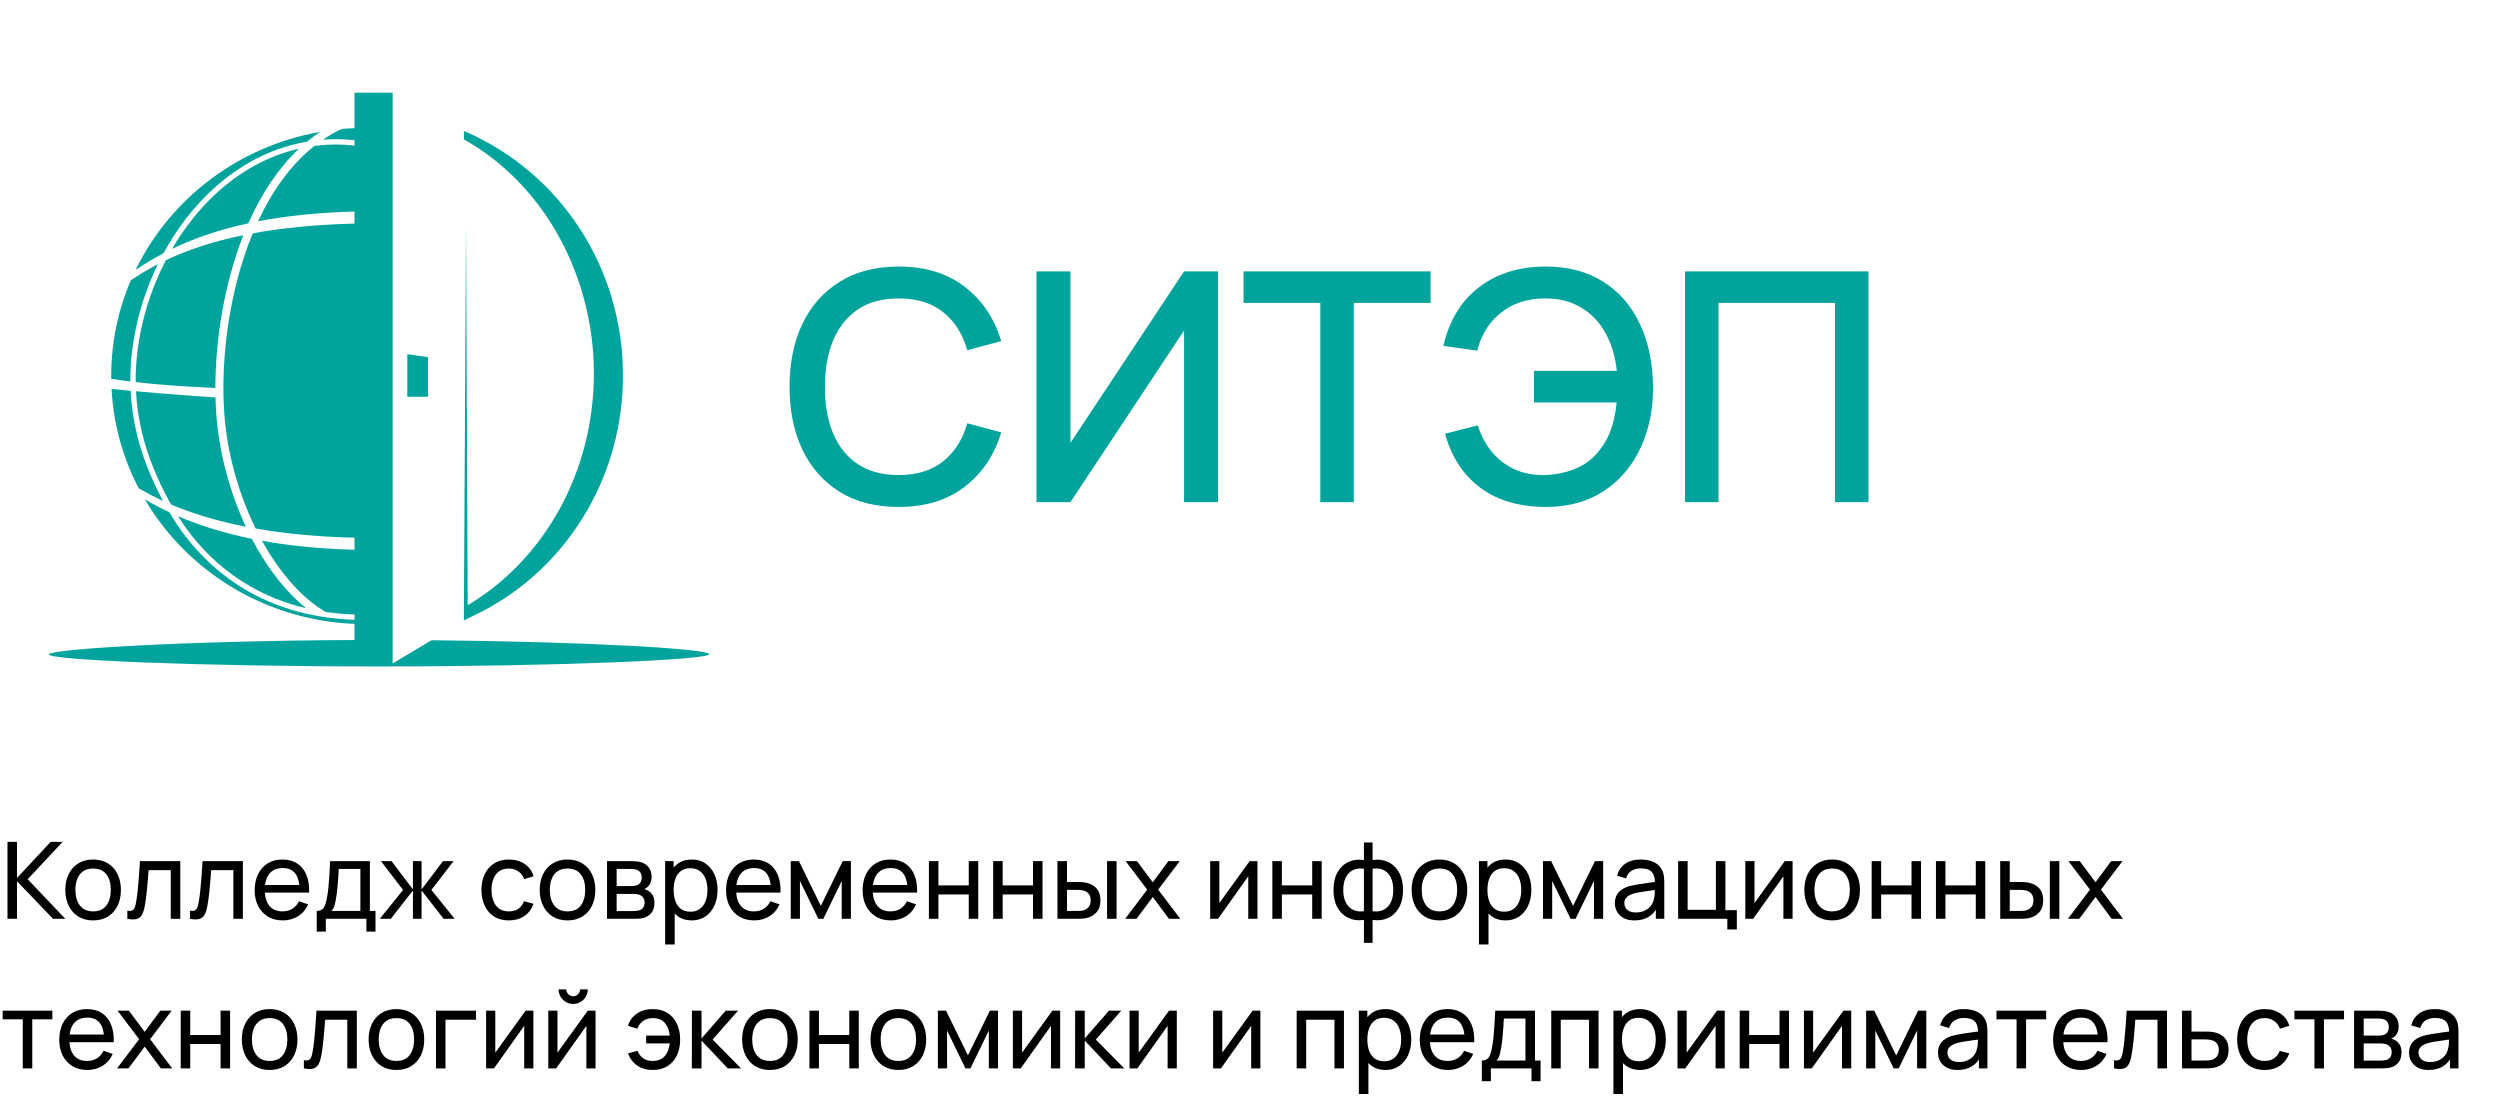 <?xml version="1.0" encoding="UTF-8"?> <svg xmlns="http://www.w3.org/2000/svg" width="234" height="103" viewBox="0 0 234 103" fill="none"> <path fill-rule="evenodd" clip-rule="evenodd" d="M28.662 56.933C26.686 56.467 24.962 55.758 23.47 54.907C20.221 53.053 18.044 50.514 16.654 48.312C18.523 49.118 20.79 49.867 23.575 50.436C23.908 51.075 24.261 51.688 24.632 52.277C25.817 54.15 27.182 55.751 28.662 56.933ZM23.244 20.902C20.271 21.543 17.964 22.398 16.103 23.297C17.05 21.674 18.177 20.173 19.459 18.858C21.819 16.441 24.709 14.66 27.986 13.916C26.049 15.737 24.517 18.087 23.339 20.694C23.307 20.765 23.277 20.832 23.244 20.902ZM12.702 35.766C12.692 34.841 12.744 33.899 12.859 32.938L12.864 32.895C13.225 29.947 14.139 27.016 15.52 24.361C17.386 23.472 19.727 22.638 22.781 22.012C20.955 26.628 20.161 31.871 20.158 36.309C16.995 36.181 14.555 35.978 12.702 35.766ZM23.016 49.304C20.168 48.745 17.877 48.011 16.008 47.22C14.773 45.016 13.846 42.794 13.293 40.497C12.987 39.235 12.797 37.947 12.729 36.625C15.745 36.895 19.079 37.128 20.171 37.203C20.183 37.682 20.203 38.148 20.233 38.601C20.481 42.3 21.493 46.045 23.016 49.304ZM12.692 25.265C15.925 18.603 22.312 13.684 29.972 12.344C29.544 12.627 29.133 12.932 28.735 13.26C25.008 13.891 21.734 15.818 19.104 18.51C17.621 20.028 16.344 21.791 15.304 23.703C14.307 24.226 13.451 24.757 12.692 25.265ZM10.412 35.457C10.412 35.37 10.41 35.285 10.41 35.197C10.41 32.018 11.063 28.99 12.248 26.232C12.982 25.739 13.811 25.23 14.773 24.732C13.533 27.279 12.707 30.052 12.366 32.837L12.361 32.88C12.246 33.842 12.193 34.784 12.201 35.708C11.519 35.623 10.926 35.54 10.412 35.457ZM12.977 45.697C11.512 42.882 10.618 39.736 10.442 36.404C11.001 36.464 11.602 36.522 12.226 36.58C12.291 37.957 12.489 39.297 12.807 40.615C13.323 42.759 14.157 44.833 15.259 46.889C14.407 46.496 13.651 46.095 12.977 45.697ZM38.123 33.151L40.056 33.431V37.133H38.123V33.151ZM40.394 59.926C55.05 60.062 66.379 60.73 66.379 61.236C66.379 61.745 52.542 62.381 35.475 62.381C18.407 62.381 4.554 61.77 4.571 61.254C4.589 60.761 17.188 59.977 33.181 59.906V58.394C31.63 58.331 30.1 58.12 28.582 57.762C22.162 56.247 16.759 52.189 13.556 46.739C14.24 47.142 15.001 47.548 15.853 47.949C17.25 50.336 19.577 53.256 23.224 55.338C24.805 56.239 26.633 56.983 28.74 57.459C30.23 57.795 31.67 57.965 33.181 58.013V57.514C32.234 57.484 31.33 57.402 30.47 57.274C28.549 56.149 26.763 54.243 25.268 51.876C25.01 51.47 24.762 51.05 24.524 50.616C26.999 51.065 29.859 51.37 33.181 51.455V50.328C29.594 50.24 26.538 49.927 23.928 49.469C22.315 46.185 21.235 42.34 20.982 38.548C20.657 33.669 21.411 27.267 23.66 21.839C26.288 21.356 29.418 21.025 33.181 20.927V19.8C29.644 19.895 26.673 20.228 24.153 20.712C25.461 17.904 27.202 15.422 29.431 13.656C30.636 13.501 31.888 13.483 33.181 13.626V13.122C32.171 13.015 31.184 13.002 30.225 13.072C30.776 12.697 31.357 12.361 31.963 12.075C32.367 12.038 32.772 12.01 33.181 11.995V8.674H36.75V62.101L40.394 59.926ZM43.417 12.253C52.578 16.181 58.311 25.2 58.311 35.149C58.311 44.329 53.472 52.337 46.298 56.58C45.339 57.146 44.485 57.557 43.417 58.075L43.62 20.935L43.776 56.65C50.834 52.457 55.588 44.304 55.588 34.931C55.588 26.157 51.187 17.406 43.43 13.055L43.417 12.253Z" fill="#00A49C"></path> <path d="M84.115 47.45C81.955 47.45 80.115 46.98 78.595 46.04C77.075 45.09 75.91 43.77 75.1 42.08C74.3 40.39 73.9 38.43 73.9 36.2C73.9 33.97 74.3 32.01 75.1 30.32C75.91 28.63 77.075 27.315 78.595 26.375C80.115 25.425 81.955 24.95 84.115 24.95C86.605 24.95 88.665 25.58 90.295 26.84C91.935 28.1 93.075 29.795 93.715 31.925L90.535 32.78C90.115 31.27 89.365 30.085 88.285 29.225C87.215 28.365 85.825 27.935 84.115 27.935C82.585 27.935 81.31 28.28 80.29 28.97C79.27 29.66 78.5 30.625 77.98 31.865C77.47 33.105 77.215 34.55 77.215 36.2C77.205 37.85 77.455 39.295 77.965 40.535C78.485 41.775 79.255 42.74 80.275 43.43C81.305 44.12 82.585 44.465 84.115 44.465C85.825 44.465 87.215 44.035 88.285 43.175C89.365 42.305 90.115 41.12 90.535 39.62L93.715 40.475C93.075 42.605 91.935 44.3 90.295 45.56C88.665 46.82 86.605 47.45 84.115 47.45ZM114.009 47H110.829V30.935L100.194 47H97.014V25.4H100.194V41.45L110.829 25.4H114.009V47ZM123.581 47V28.355H116.396V25.4H133.901V28.355H126.716V47H123.581ZM144.686 47.45C143.096 47.45 141.666 47.195 140.396 46.685C139.136 46.165 138.066 45.395 137.186 44.375C136.316 43.355 135.671 42.095 135.251 40.595L138.326 39.815C138.756 41.225 139.511 42.36 140.591 43.22C141.681 44.07 142.986 44.485 144.506 44.465C145.556 44.445 146.546 44.245 147.476 43.865C148.406 43.475 149.171 42.875 149.771 42.065C150.281 41.405 150.646 40.705 150.866 39.965C151.096 39.225 151.246 38.46 151.316 37.67H143.576V34.715H151.331C151.191 33.365 150.836 32.18 150.266 31.16C149.706 30.14 148.941 29.345 147.971 28.775C147.011 28.195 145.856 27.915 144.506 27.935C142.906 27.955 141.561 28.405 140.471 29.285C139.381 30.155 138.646 31.335 138.266 32.825L135.101 32.375C135.641 30.015 136.746 28.19 138.416 26.9C140.096 25.6 142.186 24.95 144.686 24.95C146.786 24.95 148.581 25.425 150.071 26.375C151.561 27.315 152.701 28.63 153.491 30.32C154.291 32 154.701 33.96 154.721 36.2C154.741 38.3 154.356 40.2 153.566 41.9C152.786 43.6 151.641 44.95 150.131 45.95C148.631 46.95 146.816 47.45 144.686 47.45ZM157.717 47V25.4H174.892V47H171.757V28.355H160.852V47H157.717Z" fill="#00A49C"></path> <path d="M0.7 86V78.8H1.59V82.18L4.74 78.8H5.86L2.59 82.295L6.115 86H4.965L1.59 82.48V86H0.7ZM8.713 86.15C8.176 86.15 7.713 86.028 7.323 85.785C6.936 85.542 6.638 85.205 6.428 84.775C6.218 84.345 6.113 83.852 6.113 83.295C6.113 82.728 6.22 82.232 6.433 81.805C6.646 81.378 6.948 81.047 7.338 80.81C7.728 80.57 8.186 80.45 8.713 80.45C9.253 80.45 9.718 80.572 10.108 80.815C10.498 81.055 10.796 81.39 11.003 81.82C11.213 82.247 11.318 82.738 11.318 83.295C11.318 83.858 11.213 84.355 11.003 84.785C10.793 85.212 10.493 85.547 10.103 85.79C9.713 86.03 9.25 86.15 8.713 86.15ZM8.713 85.305C9.273 85.305 9.69 85.118 9.963 84.745C10.236 84.372 10.373 83.888 10.373 83.295C10.373 82.685 10.235 82.2 9.958 81.84C9.681 81.477 9.266 81.295 8.713 81.295C8.336 81.295 8.026 81.38 7.783 81.55C7.54 81.72 7.358 81.955 7.238 82.255C7.118 82.555 7.058 82.902 7.058 83.295C7.058 83.902 7.198 84.388 7.478 84.755C7.758 85.122 8.17 85.305 8.713 85.305ZM11.919 86V85.235C12.119 85.272 12.27 85.265 12.374 85.215C12.48 85.162 12.559 85.07 12.609 84.94C12.662 84.807 12.705 84.64 12.739 84.44C12.795 84.123 12.844 83.77 12.884 83.38C12.927 82.99 12.965 82.563 12.999 82.1C13.035 81.633 13.069 81.133 13.099 80.6H16.874V86H15.984V81.445H13.909C13.889 81.752 13.864 82.067 13.834 82.39C13.807 82.713 13.779 83.028 13.749 83.335C13.719 83.638 13.685 83.922 13.649 84.185C13.615 84.445 13.579 84.67 13.539 84.86C13.475 85.187 13.387 85.448 13.274 85.645C13.16 85.838 12.997 85.963 12.784 86.02C12.57 86.08 12.282 86.073 11.919 86ZM17.778 86V85.235C17.978 85.272 18.13 85.265 18.233 85.215C18.34 85.162 18.418 85.07 18.468 84.94C18.521 84.807 18.565 84.64 18.598 84.44C18.655 84.123 18.703 83.77 18.743 83.38C18.787 82.99 18.825 82.563 18.858 82.1C18.895 81.633 18.928 81.133 18.958 80.6H22.733V86H21.843V81.445H19.768C19.748 81.752 19.723 82.067 19.693 82.39C19.666 82.713 19.638 83.028 19.608 83.335C19.578 83.638 19.545 83.922 19.508 84.185C19.475 84.445 19.438 84.67 19.398 84.86C19.335 85.187 19.247 85.448 19.133 85.645C19.02 85.838 18.857 85.963 18.643 86.02C18.43 86.08 18.142 86.073 17.778 86ZM26.477 86.15C25.948 86.15 25.484 86.033 25.087 85.8C24.694 85.563 24.387 85.235 24.168 84.815C23.948 84.392 23.837 83.898 23.837 83.335C23.837 82.745 23.946 82.235 24.163 81.805C24.379 81.372 24.681 81.038 25.067 80.805C25.457 80.568 25.914 80.45 26.438 80.45C26.981 80.45 27.442 80.575 27.823 80.825C28.206 81.075 28.492 81.432 28.683 81.895C28.876 82.358 28.959 82.91 28.933 83.55H28.032V83.23C28.023 82.567 27.887 82.072 27.628 81.745C27.367 81.415 26.981 81.25 26.468 81.25C25.918 81.25 25.499 81.427 25.212 81.78C24.926 82.133 24.782 82.64 24.782 83.3C24.782 83.937 24.926 84.43 25.212 84.78C25.499 85.13 25.907 85.305 26.438 85.305C26.794 85.305 27.104 85.223 27.367 85.06C27.631 84.897 27.837 84.662 27.988 84.355L28.843 84.65C28.633 85.127 28.316 85.497 27.892 85.76C27.473 86.02 27.001 86.15 26.477 86.15ZM24.483 83.55V82.835H28.473V83.55H24.483ZM29.646 87.2V85.265C29.949 85.265 30.166 85.167 30.296 84.97C30.426 84.77 30.531 84.442 30.611 83.985C30.664 83.698 30.707 83.392 30.741 83.065C30.774 82.738 30.802 82.375 30.826 81.975C30.852 81.572 30.877 81.113 30.901 80.6H34.621V85.265H35.146V87.2H34.296V86H30.496V87.2H29.646ZM31.016 85.265H33.731V81.335H31.706C31.696 81.572 31.682 81.82 31.666 82.08C31.649 82.337 31.629 82.593 31.606 82.85C31.586 83.107 31.561 83.35 31.531 83.58C31.504 83.807 31.472 84.01 31.436 84.19C31.392 84.44 31.342 84.652 31.286 84.825C31.229 84.998 31.139 85.145 31.016 85.265ZM35.549 86L37.729 83.3L35.654 80.6H36.644L38.649 83.25V80.6H39.459V83.25L41.464 80.6H42.454L40.379 83.3L42.559 86H41.524L39.459 83.35V86H38.649V83.35L36.584 86H35.549ZM47.633 86.15C47.087 86.15 46.621 86.028 46.238 85.785C45.858 85.538 45.568 85.2 45.368 84.77C45.168 84.34 45.065 83.85 45.058 83.3C45.065 82.737 45.17 82.242 45.373 81.815C45.58 81.385 45.875 81.05 46.258 80.81C46.642 80.57 47.103 80.45 47.643 80.45C48.213 80.45 48.703 80.59 49.113 80.87C49.526 81.15 49.803 81.533 49.943 82.02L49.063 82.285C48.95 81.972 48.765 81.728 48.508 81.555C48.255 81.382 47.963 81.295 47.633 81.295C47.263 81.295 46.958 81.382 46.718 81.555C46.478 81.725 46.3 81.962 46.183 82.265C46.066 82.565 46.007 82.91 46.003 83.3C46.01 83.9 46.148 84.385 46.418 84.755C46.691 85.122 47.096 85.305 47.633 85.305C47.986 85.305 48.28 85.225 48.513 85.065C48.746 84.902 48.923 84.667 49.043 84.36L49.943 84.595C49.757 85.098 49.465 85.483 49.068 85.75C48.672 86.017 48.193 86.15 47.633 86.15ZM53.117 86.15C52.581 86.15 52.117 86.028 51.727 85.785C51.34 85.542 51.042 85.205 50.832 84.775C50.622 84.345 50.517 83.852 50.517 83.295C50.517 82.728 50.624 82.232 50.837 81.805C51.05 81.378 51.352 81.047 51.742 80.81C52.132 80.57 52.59 80.45 53.117 80.45C53.657 80.45 54.122 80.572 54.512 80.815C54.902 81.055 55.2 81.39 55.407 81.82C55.617 82.247 55.722 82.738 55.722 83.295C55.722 83.858 55.617 84.355 55.407 84.785C55.197 85.212 54.897 85.547 54.507 85.79C54.117 86.03 53.654 86.15 53.117 86.15ZM53.117 85.305C53.677 85.305 54.094 85.118 54.367 84.745C54.641 84.372 54.777 83.888 54.777 83.295C54.777 82.685 54.639 82.2 54.362 81.84C54.086 81.477 53.67 81.295 53.117 81.295C52.74 81.295 52.431 81.38 52.187 81.55C51.944 81.72 51.762 81.955 51.642 82.255C51.522 82.555 51.462 82.902 51.462 83.295C51.462 83.902 51.602 84.388 51.882 84.755C52.162 85.122 52.574 85.305 53.117 85.305ZM56.818 86V80.6H59.118C59.255 80.6 59.401 80.608 59.558 80.625C59.718 80.638 59.863 80.663 59.993 80.7C60.283 80.777 60.521 80.935 60.708 81.175C60.898 81.412 60.993 81.712 60.993 82.075C60.993 82.278 60.961 82.455 60.898 82.605C60.838 82.755 60.751 82.885 60.638 82.995C60.588 83.045 60.533 83.09 60.473 83.13C60.413 83.17 60.353 83.202 60.293 83.225C60.41 83.245 60.528 83.29 60.648 83.36C60.838 83.463 60.986 83.608 61.093 83.795C61.203 83.982 61.258 84.22 61.258 84.51C61.258 84.877 61.17 85.18 60.993 85.42C60.816 85.657 60.573 85.82 60.263 85.91C60.133 85.947 59.99 85.972 59.833 85.985C59.676 85.995 59.525 86 59.378 86H56.818ZM57.718 85.275H59.328C59.398 85.275 59.481 85.268 59.578 85.255C59.678 85.242 59.766 85.225 59.843 85.205C60.016 85.155 60.141 85.062 60.218 84.925C60.298 84.788 60.338 84.64 60.338 84.48C60.338 84.267 60.278 84.093 60.158 83.96C60.041 83.827 59.886 83.743 59.693 83.71C59.623 83.69 59.546 83.678 59.463 83.675C59.383 83.672 59.311 83.67 59.248 83.67H57.718V85.275ZM57.718 82.935H59.058C59.151 82.935 59.25 82.93 59.353 82.92C59.456 82.907 59.546 82.885 59.623 82.855C59.776 82.798 59.888 82.705 59.958 82.575C60.031 82.442 60.068 82.297 60.068 82.14C60.068 81.967 60.028 81.815 59.948 81.685C59.871 81.552 59.753 81.46 59.593 81.41C59.486 81.37 59.366 81.348 59.233 81.345C59.103 81.338 59.02 81.335 58.983 81.335H57.718V82.935ZM64.743 86.15C64.236 86.15 63.809 86.025 63.462 85.775C63.116 85.522 62.852 85.18 62.672 84.75C62.496 84.317 62.407 83.832 62.407 83.295C62.407 82.752 62.496 82.265 62.672 81.835C62.852 81.405 63.116 81.067 63.462 80.82C63.812 80.573 64.241 80.45 64.748 80.45C65.248 80.45 65.677 80.575 66.037 80.825C66.401 81.072 66.679 81.41 66.873 81.84C67.066 82.27 67.162 82.755 67.162 83.295C67.162 83.835 67.066 84.32 66.873 84.75C66.679 85.18 66.401 85.522 66.037 85.775C65.677 86.025 65.246 86.15 64.743 86.15ZM62.258 88.4V80.6H63.053V84.575H63.153V88.4H62.258ZM64.632 85.335C64.989 85.335 65.284 85.245 65.517 85.065C65.751 84.885 65.926 84.642 66.043 84.335C66.159 84.025 66.218 83.678 66.218 83.295C66.218 82.915 66.159 82.572 66.043 82.265C65.929 81.958 65.752 81.715 65.513 81.535C65.276 81.355 64.974 81.265 64.608 81.265C64.257 81.265 63.968 81.352 63.737 81.525C63.508 81.695 63.336 81.933 63.222 82.24C63.109 82.543 63.053 82.895 63.053 83.295C63.053 83.688 63.108 84.04 63.218 84.35C63.331 84.657 63.504 84.898 63.737 85.075C63.971 85.248 64.269 85.335 64.632 85.335ZM70.599 86.15C70.069 86.15 69.605 86.033 69.209 85.8C68.815 85.563 68.509 85.235 68.289 84.815C68.069 84.392 67.959 83.898 67.959 83.335C67.959 82.745 68.067 82.235 68.284 81.805C68.5 81.372 68.802 81.038 69.189 80.805C69.579 80.568 70.035 80.45 70.559 80.45C71.102 80.45 71.564 80.575 71.944 80.825C72.327 81.075 72.614 81.432 72.804 81.895C72.997 82.358 73.08 82.91 73.054 83.55H72.154V83.23C72.144 82.567 72.009 82.072 71.749 81.745C71.489 81.415 71.102 81.25 70.589 81.25C70.039 81.25 69.62 81.427 69.334 81.78C69.047 82.133 68.904 82.64 68.904 83.3C68.904 83.937 69.047 84.43 69.334 84.78C69.62 85.13 70.029 85.305 70.559 85.305C70.915 85.305 71.225 85.223 71.489 85.06C71.752 84.897 71.959 84.662 72.109 84.355L72.964 84.65C72.754 85.127 72.437 85.497 72.014 85.76C71.594 86.02 71.122 86.15 70.599 86.15ZM68.604 83.55V82.835H72.594V83.55H68.604ZM74.015 86V80.6H74.78L76.83 84.79L78.88 80.6H79.645V86H78.785V82.455L77.065 86H76.595L74.875 82.455V86H74.015ZM83.382 86.15C82.852 86.15 82.388 86.033 81.992 85.8C81.599 85.563 81.292 85.235 81.072 84.815C80.852 84.392 80.742 83.898 80.742 83.335C80.742 82.745 80.85 82.235 81.067 81.805C81.284 81.372 81.585 81.038 81.972 80.805C82.362 80.568 82.819 80.45 83.342 80.45C83.885 80.45 84.347 80.575 84.727 80.825C85.11 81.075 85.397 81.432 85.587 81.895C85.78 82.358 85.864 82.91 85.837 83.55H84.937V83.23C84.927 82.567 84.792 82.072 84.532 81.745C84.272 81.415 83.885 81.25 83.372 81.25C82.822 81.25 82.403 81.427 82.117 81.78C81.83 82.133 81.687 82.64 81.687 83.3C81.687 83.937 81.83 84.43 82.117 84.78C82.403 85.13 82.812 85.305 83.342 85.305C83.698 85.305 84.008 85.223 84.272 85.06C84.535 84.897 84.742 84.662 84.892 84.355L85.747 84.65C85.537 85.127 85.22 85.497 84.797 85.76C84.377 86.02 83.905 86.15 83.382 86.15ZM81.387 83.55V82.835H85.377V83.55H81.387ZM86.945 86V80.6H87.835V82.875H90.675V80.6H91.565V86H90.675V83.72H87.835V86H86.945ZM92.961 86V80.6H93.851V82.875H96.691V80.6H97.581V86H96.691V83.72H93.851V86H92.961ZM98.981 86L98.976 80.6H99.871V82.555H100.696C100.853 82.555 101.013 82.558 101.176 82.565C101.34 82.572 101.481 82.587 101.601 82.61C101.881 82.667 102.126 82.762 102.336 82.895C102.546 83.028 102.71 83.208 102.826 83.435C102.943 83.662 103.001 83.943 103.001 84.28C103.001 84.747 102.88 85.117 102.636 85.39C102.396 85.66 102.081 85.84 101.691 85.93C101.558 85.96 101.405 85.98 101.231 85.99C101.061 85.997 100.9 86 100.746 86H98.981ZM99.871 85.265H100.761C100.861 85.265 100.973 85.262 101.096 85.255C101.22 85.248 101.33 85.232 101.426 85.205C101.596 85.155 101.748 85.057 101.881 84.91C102.018 84.763 102.086 84.553 102.086 84.28C102.086 84.003 102.02 83.79 101.886 83.64C101.756 83.49 101.585 83.392 101.371 83.345C101.275 83.322 101.173 83.307 101.066 83.3C100.96 83.293 100.858 83.29 100.761 83.29H99.871V85.265ZM103.621 86V80.6H104.511V86H103.621ZM105.315 86L107.38 83.27L105.36 80.6H106.42L107.9 82.58L109.365 80.6H110.425L108.405 83.27L110.475 86H109.41L107.9 83.96L106.38 86H105.315ZM117.698 80.6V86H116.838V82.02L114.008 86H113.273V80.6H114.133V84.525L116.968 80.6H117.698ZM119.093 86V80.6H119.983V82.875H122.823V80.6H123.713V86H122.823V83.72H119.983V86H119.093ZM127.664 88.25V86.1C127.137 86.183 126.657 86.127 126.224 85.93C125.794 85.73 125.451 85.408 125.194 84.965C124.941 84.518 124.814 83.965 124.814 83.305C124.814 82.642 124.941 82.087 125.194 81.64C125.451 81.193 125.794 80.872 126.224 80.675C126.657 80.475 127.137 80.417 127.664 80.5V78.855H128.474V80.5C129.001 80.417 129.479 80.475 129.909 80.675C130.342 80.872 130.686 81.193 130.939 81.64C131.196 82.087 131.324 82.642 131.324 83.305C131.324 83.965 131.196 84.518 130.939 84.965C130.686 85.408 130.342 85.73 129.909 85.93C129.479 86.127 129.001 86.183 128.474 86.1V88.25H127.664ZM127.664 85.285V81.32C127.394 81.273 127.142 81.282 126.909 81.345C126.676 81.405 126.471 81.518 126.294 81.685C126.117 81.852 125.979 82.07 125.879 82.34C125.779 82.61 125.729 82.932 125.729 83.305C125.729 83.675 125.779 83.995 125.879 84.265C125.982 84.535 126.122 84.753 126.299 84.92C126.479 85.083 126.686 85.197 126.919 85.26C127.152 85.32 127.401 85.328 127.664 85.285ZM128.474 85.285C128.737 85.328 128.986 85.32 129.219 85.26C129.452 85.2 129.659 85.088 129.839 84.925C130.019 84.758 130.159 84.54 130.259 84.27C130.359 84 130.409 83.678 130.409 83.305C130.409 82.928 130.359 82.605 130.259 82.335C130.162 82.065 130.026 81.847 129.849 81.68C129.672 81.513 129.466 81.4 129.229 81.34C128.996 81.28 128.744 81.273 128.474 81.32V85.285ZM134.729 86.15C134.192 86.15 133.729 86.028 133.339 85.785C132.952 85.542 132.654 85.205 132.444 84.775C132.234 84.345 132.129 83.852 132.129 83.295C132.129 82.728 132.235 82.232 132.449 81.805C132.662 81.378 132.964 81.047 133.354 80.81C133.744 80.57 134.202 80.45 134.729 80.45C135.269 80.45 135.734 80.572 136.124 80.815C136.514 81.055 136.812 81.39 137.019 81.82C137.229 82.247 137.334 82.738 137.334 83.295C137.334 83.858 137.229 84.355 137.019 84.785C136.809 85.212 136.509 85.547 136.119 85.79C135.729 86.03 135.265 86.15 134.729 86.15ZM134.729 85.305C135.289 85.305 135.705 85.118 135.979 84.745C136.252 84.372 136.389 83.888 136.389 83.295C136.389 82.685 136.25 82.2 135.974 81.84C135.697 81.477 135.282 81.295 134.729 81.295C134.352 81.295 134.042 81.38 133.799 81.55C133.555 81.72 133.374 81.955 133.254 82.255C133.134 82.555 133.074 82.902 133.074 83.295C133.074 83.902 133.214 84.388 133.494 84.755C133.774 85.122 134.185 85.305 134.729 85.305ZM140.914 86.15C140.408 86.15 139.981 86.025 139.634 85.775C139.288 85.522 139.024 85.18 138.844 84.75C138.668 84.317 138.579 83.832 138.579 83.295C138.579 82.752 138.668 82.265 138.844 81.835C139.024 81.405 139.288 81.067 139.634 80.82C139.984 80.573 140.413 80.45 140.919 80.45C141.419 80.45 141.849 80.575 142.209 80.825C142.573 81.072 142.851 81.41 143.044 81.84C143.238 82.27 143.334 82.755 143.334 83.295C143.334 83.835 143.238 84.32 143.044 84.75C142.851 85.18 142.573 85.522 142.209 85.775C141.849 86.025 141.418 86.15 140.914 86.15ZM138.429 88.4V80.6H139.224V84.575H139.324V88.4H138.429ZM140.804 85.335C141.161 85.335 141.456 85.245 141.689 85.065C141.923 84.885 142.098 84.642 142.214 84.335C142.331 84.025 142.389 83.678 142.389 83.295C142.389 82.915 142.331 82.572 142.214 82.265C142.101 81.958 141.924 81.715 141.684 81.535C141.448 81.355 141.146 81.265 140.779 81.265C140.429 81.265 140.139 81.352 139.909 81.525C139.679 81.695 139.508 81.933 139.394 82.24C139.281 82.543 139.224 82.895 139.224 83.295C139.224 83.688 139.279 84.04 139.389 84.35C139.503 84.657 139.676 84.898 139.909 85.075C140.143 85.248 140.441 85.335 140.804 85.335ZM144.425 86V80.6H145.19L147.24 84.79L149.29 80.6H150.055V86H149.195V82.455L147.475 86H147.005L145.285 82.455V86H144.425ZM152.987 86.15C152.584 86.15 152.245 86.077 151.972 85.93C151.702 85.78 151.497 85.583 151.357 85.34C151.22 85.097 151.152 84.83 151.152 84.54C151.152 84.257 151.205 84.012 151.312 83.805C151.422 83.595 151.575 83.422 151.772 83.285C151.969 83.145 152.204 83.035 152.477 82.955C152.734 82.885 153.02 82.825 153.337 82.775C153.657 82.722 153.98 82.673 154.307 82.63C154.634 82.587 154.939 82.545 155.222 82.505L154.902 82.69C154.912 82.21 154.815 81.855 154.612 81.625C154.412 81.395 154.065 81.28 153.572 81.28C153.245 81.28 152.959 81.355 152.712 81.505C152.469 81.652 152.297 81.892 152.197 82.225L151.352 81.97C151.482 81.497 151.734 81.125 152.107 80.855C152.48 80.585 152.972 80.45 153.582 80.45C154.072 80.45 154.492 80.538 154.842 80.715C155.195 80.888 155.449 81.152 155.602 81.505C155.679 81.672 155.727 81.853 155.747 82.05C155.767 82.243 155.777 82.447 155.777 82.66V86H154.987V84.705L155.172 84.825C154.969 85.262 154.684 85.592 154.317 85.815C153.954 86.038 153.51 86.15 152.987 86.15ZM153.122 85.405C153.442 85.405 153.719 85.348 153.952 85.235C154.189 85.118 154.379 84.967 154.522 84.78C154.665 84.59 154.759 84.383 154.802 84.16C154.852 83.993 154.879 83.808 154.882 83.605C154.889 83.398 154.892 83.24 154.892 83.13L155.202 83.265C154.912 83.305 154.627 83.343 154.347 83.38C154.067 83.417 153.802 83.457 153.552 83.5C153.302 83.54 153.077 83.588 152.877 83.645C152.73 83.692 152.592 83.752 152.462 83.825C152.335 83.898 152.232 83.993 152.152 84.11C152.075 84.223 152.037 84.365 152.037 84.535C152.037 84.682 152.074 84.822 152.147 84.955C152.224 85.088 152.34 85.197 152.497 85.28C152.657 85.363 152.865 85.405 153.122 85.405ZM161.677 87V86H157.072V80.6H157.962V85.155H160.607V80.6H161.497V85.19H162.567V87H161.677ZM167.786 80.6V86H166.926V82.02L164.096 86H163.361V80.6H164.221V84.525L167.056 80.6H167.786ZM171.486 86.15C170.95 86.15 170.486 86.028 170.096 85.785C169.71 85.542 169.411 85.205 169.201 84.775C168.991 84.345 168.886 83.852 168.886 83.295C168.886 82.728 168.993 82.232 169.206 81.805C169.42 81.378 169.721 81.047 170.111 80.81C170.501 80.57 170.96 80.45 171.486 80.45C172.026 80.45 172.491 80.572 172.881 80.815C173.271 81.055 173.57 81.39 173.776 81.82C173.986 82.247 174.091 82.738 174.091 83.295C174.091 83.858 173.986 84.355 173.776 84.785C173.566 85.212 173.266 85.547 172.876 85.79C172.486 86.03 172.023 86.15 171.486 86.15ZM171.486 85.305C172.046 85.305 172.463 85.118 172.736 84.745C173.01 84.372 173.146 83.888 173.146 83.295C173.146 82.685 173.008 82.2 172.731 81.84C172.455 81.477 172.04 81.295 171.486 81.295C171.11 81.295 170.8 81.38 170.556 81.55C170.313 81.72 170.131 81.955 170.011 82.255C169.891 82.555 169.831 82.902 169.831 83.295C169.831 83.902 169.971 84.388 170.251 84.755C170.531 85.122 170.943 85.305 171.486 85.305ZM175.187 86V80.6H176.077V82.875H178.917V80.6H179.807V86H178.917V83.72H176.077V86H175.187ZM181.203 86V80.6H182.093V82.875H184.933V80.6H185.823V86H184.933V83.72H182.093V86H181.203ZM187.223 86L187.218 80.6H188.113V82.555H188.938C189.095 82.555 189.255 82.558 189.418 82.565C189.582 82.572 189.723 82.587 189.843 82.61C190.123 82.667 190.368 82.762 190.578 82.895C190.788 83.028 190.952 83.208 191.068 83.435C191.185 83.662 191.243 83.943 191.243 84.28C191.243 84.747 191.122 85.117 190.878 85.39C190.638 85.66 190.323 85.84 189.933 85.93C189.8 85.96 189.647 85.98 189.473 85.99C189.303 85.997 189.142 86 188.988 86H187.223ZM188.113 85.265H189.003C189.103 85.265 189.215 85.262 189.338 85.255C189.462 85.248 189.572 85.232 189.668 85.205C189.838 85.155 189.99 85.057 190.123 84.91C190.26 84.763 190.328 84.553 190.328 84.28C190.328 84.003 190.262 83.79 190.128 83.64C189.998 83.49 189.827 83.392 189.613 83.345C189.517 83.322 189.415 83.307 189.308 83.3C189.202 83.293 189.1 83.29 189.003 83.29H188.113V85.265ZM191.863 86V80.6H192.753V86H191.863ZM193.557 86L195.622 83.27L193.602 80.6H194.662L196.142 82.58L197.607 80.6H198.667L196.647 83.27L198.717 86H197.652L196.142 83.96L194.622 86H193.557ZM2.13 100V95.41H0.25V94.6H4.9V95.41H3.02V100H2.13ZM8.186 100.15C7.656 100.15 7.193 100.033 6.796 99.8C6.403 99.563 6.096 99.235 5.876 98.815C5.656 98.392 5.546 97.898 5.546 97.335C5.546 96.745 5.655 96.235 5.871 95.805C6.088 95.372 6.39 95.038 6.776 94.805C7.166 94.568 7.623 94.45 8.146 94.45C8.69 94.45 9.151 94.575 9.531 94.825C9.915 95.075 10.201 95.432 10.392 95.895C10.585 96.358 10.668 96.91 10.642 97.55H9.741V97.23C9.731 96.567 9.596 96.072 9.336 95.745C9.076 95.415 8.69 95.25 8.176 95.25C7.626 95.25 7.208 95.427 6.921 95.78C6.635 96.133 6.491 96.64 6.491 97.3C6.491 97.937 6.635 98.43 6.921 98.78C7.208 99.13 7.616 99.305 8.146 99.305C8.503 99.305 8.813 99.223 9.076 99.06C9.34 98.897 9.546 98.662 9.696 98.355L10.552 98.65C10.341 99.127 10.025 99.497 9.601 99.76C9.181 100.02 8.71 100.15 8.186 100.15ZM6.191 97.55V96.835H10.181V97.55H6.191ZM10.959 100L13.024 97.27L11.004 94.6H12.064L13.544 96.58L15.009 94.6H16.069L14.049 97.27L16.119 100H15.054L13.544 97.96L12.024 100H10.959ZM16.916 100V94.6H17.806V96.875H20.646V94.6H21.536V100H20.646V97.72H17.806V100H16.916ZM25.236 100.15C24.7 100.15 24.236 100.028 23.846 99.785C23.46 99.542 23.161 99.205 22.951 98.775C22.741 98.345 22.636 97.852 22.636 97.295C22.636 96.728 22.743 96.232 22.956 95.805C23.17 95.378 23.471 95.047 23.861 94.81C24.251 94.57 24.71 94.45 25.236 94.45C25.776 94.45 26.241 94.572 26.631 94.815C27.021 95.055 27.32 95.39 27.526 95.82C27.736 96.247 27.841 96.738 27.841 97.295C27.841 97.858 27.736 98.355 27.526 98.785C27.316 99.212 27.016 99.547 26.626 99.79C26.236 100.03 25.773 100.15 25.236 100.15ZM25.236 99.305C25.796 99.305 26.213 99.118 26.486 98.745C26.76 98.372 26.896 97.888 26.896 97.295C26.896 96.685 26.758 96.2 26.481 95.84C26.205 95.477 25.79 95.295 25.236 95.295C24.86 95.295 24.55 95.38 24.306 95.55C24.063 95.72 23.881 95.955 23.761 96.255C23.641 96.555 23.581 96.902 23.581 97.295C23.581 97.902 23.721 98.388 24.001 98.755C24.281 99.122 24.693 99.305 25.236 99.305ZM28.442 100V99.235C28.642 99.272 28.794 99.265 28.897 99.215C29.004 99.162 29.082 99.07 29.132 98.94C29.186 98.807 29.229 98.64 29.262 98.44C29.319 98.123 29.367 97.77 29.407 97.38C29.451 96.99 29.489 96.563 29.522 96.1C29.559 95.633 29.592 95.133 29.622 94.6H33.397V100H32.507V95.445H30.432C30.412 95.752 30.387 96.067 30.357 96.39C30.331 96.713 30.302 97.028 30.272 97.335C30.242 97.638 30.209 97.922 30.172 98.185C30.139 98.445 30.102 98.67 30.062 98.86C29.999 99.187 29.91 99.448 29.797 99.645C29.684 99.838 29.52 99.963 29.307 100.02C29.094 100.08 28.805 100.073 28.442 100ZM37.102 100.15C36.565 100.15 36.102 100.028 35.712 99.785C35.325 99.542 35.027 99.205 34.817 98.775C34.607 98.345 34.502 97.852 34.502 97.295C34.502 96.728 34.608 96.232 34.822 95.805C35.035 95.378 35.337 95.047 35.727 94.81C36.117 94.57 36.575 94.45 37.102 94.45C37.642 94.45 38.107 94.572 38.497 94.815C38.887 95.055 39.185 95.39 39.392 95.82C39.602 96.247 39.707 96.738 39.707 97.295C39.707 97.858 39.602 98.355 39.392 98.785C39.182 99.212 38.882 99.547 38.492 99.79C38.102 100.03 37.638 100.15 37.102 100.15ZM37.102 99.305C37.662 99.305 38.078 99.118 38.352 98.745C38.625 98.372 38.762 97.888 38.762 97.295C38.762 96.685 38.623 96.2 38.347 95.84C38.07 95.477 37.655 95.295 37.102 95.295C36.725 95.295 36.415 95.38 36.172 95.55C35.928 95.72 35.747 95.955 35.627 96.255C35.507 96.555 35.447 96.902 35.447 97.295C35.447 97.902 35.587 98.388 35.867 98.755C36.147 99.122 36.558 99.305 37.102 99.305ZM40.807 100V94.6H44.557V95.445H41.697V100H40.807ZM49.925 94.6V100H49.065V96.02L46.235 100H45.5V94.6H46.36V98.525L49.195 94.6H49.925ZM53.65 93.97C53.4 93.97 53.172 93.908 52.965 93.785C52.758 93.662 52.593 93.498 52.47 93.295C52.347 93.088 52.285 92.858 52.285 92.605H53.005C53.005 92.782 53.068 92.933 53.195 93.06C53.322 93.187 53.473 93.25 53.65 93.25C53.83 93.25 53.982 93.187 54.105 93.06C54.232 92.933 54.295 92.782 54.295 92.605H55.015C55.015 92.858 54.953 93.088 54.83 93.295C54.71 93.498 54.545 93.662 54.335 93.785C54.128 93.908 53.9 93.97 53.65 93.97ZM55.745 94.6V100H54.885V96.02L52.055 100H51.32V94.6H52.18V98.525L55.015 94.6H55.745ZM61.092 100.15C60.536 100.15 60.059 100.017 59.662 99.75C59.266 99.483 58.971 99.098 58.777 98.595L59.677 98.36C59.801 98.667 59.979 98.902 60.212 99.065C60.449 99.225 60.741 99.305 61.087 99.305C61.571 99.305 61.946 99.157 62.212 98.86C62.479 98.56 62.637 98.162 62.687 97.665H60.477V96.93H62.687C62.641 96.447 62.487 96.053 62.227 95.75C61.967 95.447 61.594 95.295 61.107 95.295C60.771 95.295 60.474 95.38 60.217 95.55C59.964 95.72 59.777 95.965 59.657 96.285L58.777 96.02C58.921 95.533 59.199 95.15 59.612 94.87C60.026 94.59 60.521 94.45 61.097 94.45C61.631 94.45 62.089 94.57 62.472 94.81C62.856 95.05 63.149 95.385 63.352 95.815C63.559 96.245 63.662 96.742 63.662 97.305C63.662 97.865 63.561 98.358 63.357 98.785C63.154 99.212 62.861 99.547 62.477 99.79C62.094 100.03 61.632 100.15 61.092 100.15ZM64.757 100L64.763 94.6H65.662V97.2L67.927 94.6H69.082L66.698 97.3L69.362 100H68.118L65.662 97.4V100H64.757ZM72.062 100.15C71.526 100.15 71.062 100.028 70.672 99.785C70.286 99.542 69.987 99.205 69.778 98.775C69.567 98.345 69.463 97.852 69.463 97.295C69.463 96.728 69.569 96.232 69.782 95.805C69.996 95.378 70.297 95.047 70.688 94.81C71.078 94.57 71.536 94.45 72.062 94.45C72.603 94.45 73.067 94.572 73.457 94.815C73.847 95.055 74.146 95.39 74.353 95.82C74.562 96.247 74.668 96.738 74.668 97.295C74.668 97.858 74.562 98.355 74.353 98.785C74.142 99.212 73.843 99.547 73.453 99.79C73.062 100.03 72.599 100.15 72.062 100.15ZM72.062 99.305C72.623 99.305 73.039 99.118 73.312 98.745C73.586 98.372 73.722 97.888 73.722 97.295C73.722 96.685 73.584 96.2 73.308 95.84C73.031 95.477 72.616 95.295 72.062 95.295C71.686 95.295 71.376 95.38 71.132 95.55C70.889 95.72 70.707 95.955 70.588 96.255C70.468 96.555 70.407 96.902 70.407 97.295C70.407 97.902 70.547 98.388 70.828 98.755C71.108 99.122 71.519 99.305 72.062 99.305ZM75.763 100V94.6H76.653V96.875H79.493V94.6H80.383V100H79.493V97.72H76.653V100H75.763ZM84.084 100.15C83.547 100.15 83.084 100.028 82.694 99.785C82.307 99.542 82.009 99.205 81.799 98.775C81.589 98.345 81.484 97.852 81.484 97.295C81.484 96.728 81.591 96.232 81.804 95.805C82.017 95.378 82.319 95.047 82.709 94.81C83.099 94.57 83.557 94.45 84.084 94.45C84.624 94.45 85.089 94.572 85.479 94.815C85.869 95.055 86.167 95.39 86.374 95.82C86.584 96.247 86.689 96.738 86.689 97.295C86.689 97.858 86.584 98.355 86.374 98.785C86.164 99.212 85.864 99.547 85.474 99.79C85.084 100.03 84.621 100.15 84.084 100.15ZM84.084 99.305C84.644 99.305 85.061 99.118 85.334 98.745C85.607 98.372 85.744 97.888 85.744 97.295C85.744 96.685 85.606 96.2 85.329 95.84C85.052 95.477 84.637 95.295 84.084 95.295C83.707 95.295 83.397 95.38 83.154 95.55C82.911 95.72 82.729 95.955 82.609 96.255C82.489 96.555 82.429 96.902 82.429 97.295C82.429 97.902 82.569 98.388 82.849 98.755C83.129 99.122 83.541 99.305 84.084 99.305ZM87.785 100V94.6H88.55L90.6 98.79L92.65 94.6H93.415V100H92.555V96.455L90.835 100H90.365L88.645 96.455V100H87.785ZM99.231 94.6V100H98.371V96.02L95.541 100H94.806V94.6H95.666V98.525L98.501 94.6H99.231ZM100.627 100L100.632 94.6H101.532V97.2L103.797 94.6H104.952L102.567 97.3L105.232 100H103.987L101.532 97.4V100H100.627ZM110.149 94.6V100H109.289V96.02L106.459 100H105.724V94.6H106.584V98.525L109.419 94.6H110.149ZM117.972 94.6V100H117.112V96.02L114.282 100H113.547V94.6H114.407V98.525L117.242 94.6H117.972ZM121.369 100V94.6H125.794V100H124.904V95.445H122.259V100H121.369ZM129.674 100.15C129.167 100.15 128.741 100.025 128.394 99.775C128.047 99.522 127.784 99.18 127.604 98.75C127.427 98.317 127.339 97.832 127.339 97.295C127.339 96.752 127.427 96.265 127.604 95.835C127.784 95.405 128.047 95.067 128.394 94.82C128.744 94.573 129.172 94.45 129.679 94.45C130.179 94.45 130.609 94.575 130.969 94.825C131.332 95.072 131.611 95.41 131.804 95.84C131.997 96.27 132.094 96.755 132.094 97.295C132.094 97.835 131.997 98.32 131.804 98.75C131.611 99.18 131.332 99.522 130.969 99.775C130.609 100.025 130.177 100.15 129.674 100.15ZM127.189 102.4V94.6H127.984V98.575H128.084V102.4H127.189ZM129.564 99.335C129.921 99.335 130.216 99.245 130.449 99.065C130.682 98.885 130.857 98.642 130.974 98.335C131.091 98.025 131.149 97.678 131.149 97.295C131.149 96.915 131.091 96.572 130.974 96.265C130.861 95.958 130.684 95.715 130.444 95.535C130.207 95.355 129.906 95.265 129.539 95.265C129.189 95.265 128.899 95.352 128.669 95.525C128.439 95.695 128.267 95.933 128.154 96.24C128.041 96.543 127.984 96.895 127.984 97.295C127.984 97.688 128.039 98.04 128.149 98.35C128.262 98.657 128.436 98.898 128.669 99.075C128.902 99.248 129.201 99.335 129.564 99.335ZM135.53 100.15C135 100.15 134.537 100.033 134.14 99.8C133.747 99.563 133.44 99.235 133.22 98.815C133 98.392 132.89 97.898 132.89 97.335C132.89 96.745 132.999 96.235 133.215 95.805C133.432 95.372 133.734 95.038 134.12 94.805C134.51 94.568 134.967 94.45 135.49 94.45C136.034 94.45 136.495 94.575 136.875 94.825C137.259 95.075 137.545 95.432 137.735 95.895C137.929 96.358 138.012 96.91 137.985 97.55H137.085V97.23C137.075 96.567 136.94 96.072 136.68 95.745C136.42 95.415 136.034 95.25 135.52 95.25C134.97 95.25 134.552 95.427 134.265 95.78C133.979 96.133 133.835 96.64 133.835 97.3C133.835 97.937 133.979 98.43 134.265 98.78C134.552 99.13 134.96 99.305 135.49 99.305C135.847 99.305 136.157 99.223 136.42 99.06C136.684 98.897 136.89 98.662 137.04 98.355L137.895 98.65C137.685 99.127 137.369 99.497 136.945 99.76C136.525 100.02 136.054 100.15 135.53 100.15ZM133.535 97.55V96.835H137.525V97.55H133.535ZM138.698 101.2V99.265C139.002 99.265 139.218 99.167 139.348 98.97C139.478 98.77 139.583 98.442 139.663 97.985C139.717 97.698 139.76 97.392 139.793 97.065C139.827 96.738 139.855 96.375 139.878 95.975C139.905 95.572 139.93 95.113 139.953 94.6H143.673V99.265H144.198V101.2H143.348V100H139.548V101.2H138.698ZM140.068 99.265H142.783V95.335H140.758C140.748 95.572 140.735 95.82 140.718 96.08C140.702 96.337 140.682 96.593 140.658 96.85C140.638 97.107 140.613 97.35 140.583 97.58C140.557 97.807 140.525 98.01 140.488 98.19C140.445 98.44 140.395 98.652 140.338 98.825C140.282 98.998 140.192 99.145 140.068 99.265ZM145.197 100V94.6H149.622V100H148.732V95.445H146.087V100H145.197ZM153.502 100.15C152.996 100.15 152.569 100.025 152.222 99.775C151.876 99.522 151.612 99.18 151.432 98.75C151.256 98.317 151.167 97.832 151.167 97.295C151.167 96.752 151.256 96.265 151.432 95.835C151.612 95.405 151.876 95.067 152.222 94.82C152.572 94.573 153.001 94.45 153.507 94.45C154.007 94.45 154.437 94.575 154.797 94.825C155.161 95.072 155.439 95.41 155.632 95.84C155.826 96.27 155.922 96.755 155.922 97.295C155.922 97.835 155.826 98.32 155.632 98.75C155.439 99.18 155.161 99.522 154.797 99.775C154.437 100.025 154.006 100.15 153.502 100.15ZM151.017 102.4V94.6H151.812V98.575H151.912V102.4H151.017ZM153.392 99.335C153.749 99.335 154.044 99.245 154.277 99.065C154.511 98.885 154.686 98.642 154.802 98.335C154.919 98.025 154.977 97.678 154.977 97.295C154.977 96.915 154.919 96.572 154.802 96.265C154.689 95.958 154.512 95.715 154.272 95.535C154.036 95.355 153.734 95.265 153.367 95.265C153.017 95.265 152.727 95.352 152.497 95.525C152.267 95.695 152.096 95.933 151.982 96.24C151.869 96.543 151.812 96.895 151.812 97.295C151.812 97.688 151.867 98.04 151.977 98.35C152.091 98.657 152.264 98.898 152.497 99.075C152.731 99.248 153.029 99.335 153.392 99.335ZM161.438 94.6V100H160.578V96.02L157.748 100H157.013V94.6H157.873V98.525L160.708 94.6H161.438ZM162.834 100V94.6H163.724V96.875H166.564V94.6H167.454V100H166.564V97.72H163.724V100H162.834ZM173.274 94.6V100H172.414V96.02L169.584 100H168.849V94.6H169.709V98.525L172.544 94.6H173.274ZM174.67 100V94.6H175.435L177.485 98.79L179.535 94.6H180.3V100H179.44V96.455L177.72 100H177.25L175.53 96.455V100H174.67ZM183.231 100.15C182.828 100.15 182.489 100.077 182.216 99.93C181.946 99.78 181.741 99.583 181.601 99.34C181.464 99.097 181.396 98.83 181.396 98.54C181.396 98.257 181.449 98.012 181.556 97.805C181.666 97.595 181.819 97.422 182.016 97.285C182.213 97.145 182.448 97.035 182.721 96.955C182.978 96.885 183.264 96.825 183.581 96.775C183.901 96.722 184.224 96.673 184.551 96.63C184.878 96.587 185.183 96.545 185.466 96.505L185.146 96.69C185.156 96.21 185.059 95.855 184.856 95.625C184.656 95.395 184.309 95.28 183.816 95.28C183.489 95.28 183.203 95.355 182.956 95.505C182.713 95.652 182.541 95.892 182.441 96.225L181.596 95.97C181.726 95.497 181.978 95.125 182.351 94.855C182.724 94.585 183.216 94.45 183.826 94.45C184.316 94.45 184.736 94.538 185.086 94.715C185.439 94.888 185.693 95.152 185.846 95.505C185.923 95.672 185.971 95.853 185.991 96.05C186.011 96.243 186.021 96.447 186.021 96.66V100H185.231V98.705L185.416 98.825C185.213 99.262 184.928 99.592 184.561 99.815C184.198 100.038 183.754 100.15 183.231 100.15ZM183.366 99.405C183.686 99.405 183.963 99.348 184.196 99.235C184.433 99.118 184.623 98.967 184.766 98.78C184.909 98.59 185.003 98.383 185.046 98.16C185.096 97.993 185.123 97.808 185.126 97.605C185.133 97.398 185.136 97.24 185.136 97.13L185.446 97.265C185.156 97.305 184.871 97.343 184.591 97.38C184.311 97.417 184.046 97.457 183.796 97.5C183.546 97.54 183.321 97.588 183.121 97.645C182.974 97.692 182.836 97.752 182.706 97.825C182.579 97.898 182.476 97.993 182.396 98.11C182.319 98.223 182.281 98.365 182.281 98.535C182.281 98.682 182.318 98.822 182.391 98.955C182.468 99.088 182.584 99.197 182.741 99.28C182.901 99.363 183.109 99.405 183.366 99.405ZM188.751 100V95.41H186.871V94.6H191.521V95.41H189.641V100H188.751ZM194.808 100.15C194.278 100.15 193.814 100.033 193.418 99.8C193.024 99.563 192.718 99.235 192.498 98.815C192.278 98.392 192.168 97.898 192.168 97.335C192.168 96.745 192.276 96.235 192.493 95.805C192.709 95.372 193.011 95.038 193.398 94.805C193.788 94.568 194.244 94.45 194.768 94.45C195.311 94.45 195.773 94.575 196.153 94.825C196.536 95.075 196.823 95.432 197.013 95.895C197.206 96.358 197.289 96.91 197.263 97.55H196.363V97.23C196.353 96.567 196.218 96.072 195.958 95.745C195.698 95.415 195.311 95.25 194.798 95.25C194.248 95.25 193.829 95.427 193.543 95.78C193.256 96.133 193.113 96.64 193.113 97.3C193.113 97.937 193.256 98.43 193.543 98.78C193.829 99.13 194.238 99.305 194.768 99.305C195.124 99.305 195.434 99.223 195.698 99.06C195.961 98.897 196.168 98.662 196.318 98.355L197.173 98.65C196.963 99.127 196.646 99.497 196.223 99.76C195.803 100.02 195.331 100.15 194.808 100.15ZM192.813 97.55V96.835H196.803V97.55H192.813ZM197.876 100V99.235C198.076 99.272 198.227 99.265 198.331 99.215C198.437 99.162 198.516 99.07 198.566 98.94C198.619 98.807 198.662 98.64 198.696 98.44C198.752 98.123 198.801 97.77 198.841 97.38C198.884 96.99 198.922 96.563 198.956 96.1C198.992 95.633 199.026 95.133 199.056 94.6H202.831V100H201.941V95.445H199.866C199.846 95.752 199.821 96.067 199.791 96.39C199.764 96.713 199.736 97.028 199.706 97.335C199.676 97.638 199.642 97.922 199.606 98.185C199.572 98.445 199.536 98.67 199.496 98.86C199.432 99.187 199.344 99.448 199.231 99.645C199.117 99.838 198.954 99.963 198.741 100.02C198.527 100.08 198.239 100.073 197.876 100ZM204.235 100L204.23 94.6H205.125V96.555H206.29C206.447 96.555 206.607 96.558 206.77 96.565C206.933 96.572 207.075 96.587 207.195 96.61C207.475 96.663 207.72 96.757 207.93 96.89C208.14 97.023 208.303 97.205 208.42 97.435C208.537 97.662 208.595 97.943 208.595 98.28C208.595 98.747 208.473 99.117 208.23 99.39C207.99 99.66 207.675 99.84 207.285 99.93C207.152 99.96 206.998 99.98 206.825 99.99C206.655 99.997 206.493 100 206.34 100H204.235ZM205.125 99.265H206.355C206.455 99.265 206.567 99.262 206.69 99.255C206.813 99.248 206.923 99.232 207.02 99.205C207.19 99.155 207.342 99.057 207.475 98.91C207.612 98.763 207.68 98.553 207.68 98.28C207.68 98.003 207.613 97.79 207.48 97.64C207.35 97.49 207.178 97.392 206.965 97.345C206.868 97.322 206.767 97.307 206.66 97.3C206.553 97.293 206.452 97.29 206.355 97.29H205.125V99.265ZM211.969 100.15C211.422 100.15 210.957 100.028 210.574 99.785C210.194 99.538 209.904 99.2 209.704 98.77C209.504 98.34 209.401 97.85 209.394 97.3C209.401 96.737 209.506 96.242 209.709 95.815C209.916 95.385 210.211 95.05 210.594 94.81C210.977 94.57 211.439 94.45 211.979 94.45C212.549 94.45 213.039 94.59 213.449 94.87C213.862 95.15 214.139 95.533 214.279 96.02L213.399 96.285C213.286 95.972 213.101 95.728 212.844 95.555C212.591 95.382 212.299 95.295 211.969 95.295C211.599 95.295 211.294 95.382 211.054 95.555C210.814 95.725 210.636 95.962 210.519 96.265C210.402 96.565 210.342 96.91 210.339 97.3C210.346 97.9 210.484 98.385 210.754 98.755C211.027 99.122 211.432 99.305 211.969 99.305C212.322 99.305 212.616 99.225 212.849 99.065C213.082 98.902 213.259 98.667 213.379 98.36L214.279 98.595C214.092 99.098 213.801 99.483 213.404 99.75C213.007 100.017 212.529 100.15 211.969 100.15ZM216.632 100V95.41H214.752V94.6H219.402V95.41H217.522V100H216.632ZM220.343 100V94.6H222.643C222.78 94.6 222.927 94.608 223.083 94.625C223.243 94.638 223.388 94.663 223.518 94.7C223.808 94.777 224.047 94.935 224.233 95.175C224.423 95.412 224.518 95.712 224.518 96.075C224.518 96.278 224.487 96.455 224.423 96.605C224.363 96.755 224.277 96.885 224.163 96.995C224.113 97.045 224.058 97.09 223.998 97.13C223.938 97.17 223.878 97.202 223.818 97.225C223.935 97.245 224.053 97.29 224.173 97.36C224.363 97.463 224.512 97.608 224.618 97.795C224.728 97.982 224.783 98.22 224.783 98.51C224.783 98.877 224.695 99.18 224.518 99.42C224.342 99.657 224.098 99.82 223.788 99.91C223.658 99.947 223.515 99.972 223.358 99.985C223.202 99.995 223.05 100 222.903 100H220.343ZM221.243 99.275H222.853C222.923 99.275 223.007 99.268 223.103 99.255C223.203 99.242 223.292 99.225 223.368 99.205C223.542 99.155 223.667 99.062 223.743 98.925C223.823 98.788 223.863 98.64 223.863 98.48C223.863 98.267 223.803 98.093 223.683 97.96C223.567 97.827 223.412 97.743 223.218 97.71C223.148 97.69 223.072 97.678 222.988 97.675C222.908 97.672 222.837 97.67 222.773 97.67H221.243V99.275ZM221.243 96.935H222.583C222.677 96.935 222.775 96.93 222.878 96.92C222.982 96.907 223.072 96.885 223.148 96.855C223.302 96.798 223.413 96.705 223.483 96.575C223.557 96.442 223.593 96.297 223.593 96.14C223.593 95.967 223.553 95.815 223.473 95.685C223.397 95.552 223.278 95.46 223.118 95.41C223.012 95.37 222.892 95.348 222.758 95.345C222.628 95.338 222.545 95.335 222.508 95.335H221.243V96.935ZM227.323 100.15C226.92 100.15 226.581 100.077 226.308 99.93C226.038 99.78 225.833 99.583 225.693 99.34C225.556 99.097 225.488 98.83 225.488 98.54C225.488 98.257 225.541 98.012 225.648 97.805C225.758 97.595 225.911 97.422 226.108 97.285C226.305 97.145 226.54 97.035 226.813 96.955C227.07 96.885 227.356 96.825 227.673 96.775C227.993 96.722 228.316 96.673 228.643 96.63C228.97 96.587 229.275 96.545 229.558 96.505L229.238 96.69C229.248 96.21 229.151 95.855 228.948 95.625C228.748 95.395 228.401 95.28 227.908 95.28C227.581 95.28 227.295 95.355 227.048 95.505C226.805 95.652 226.633 95.892 226.533 96.225L225.688 95.97C225.818 95.497 226.07 95.125 226.443 94.855C226.816 94.585 227.308 94.45 227.918 94.45C228.408 94.45 228.828 94.538 229.178 94.715C229.531 94.888 229.785 95.152 229.938 95.505C230.015 95.672 230.063 95.853 230.083 96.05C230.103 96.243 230.113 96.447 230.113 96.66V100H229.323V98.705L229.508 98.825C229.305 99.262 229.02 99.592 228.653 99.815C228.29 100.038 227.846 100.15 227.323 100.15ZM227.458 99.405C227.778 99.405 228.055 99.348 228.288 99.235C228.525 99.118 228.715 98.967 228.858 98.78C229.001 98.59 229.095 98.383 229.138 98.16C229.188 97.993 229.215 97.808 229.218 97.605C229.225 97.398 229.228 97.24 229.228 97.13L229.538 97.265C229.248 97.305 228.963 97.343 228.683 97.38C228.403 97.417 228.138 97.457 227.888 97.5C227.638 97.54 227.413 97.588 227.213 97.645C227.066 97.692 226.928 97.752 226.798 97.825C226.671 97.898 226.568 97.993 226.488 98.11C226.411 98.223 226.373 98.365 226.373 98.535C226.373 98.682 226.41 98.822 226.483 98.955C226.56 99.088 226.676 99.197 226.833 99.28C226.993 99.363 227.201 99.405 227.458 99.405Z" fill="black"></path> </svg> 